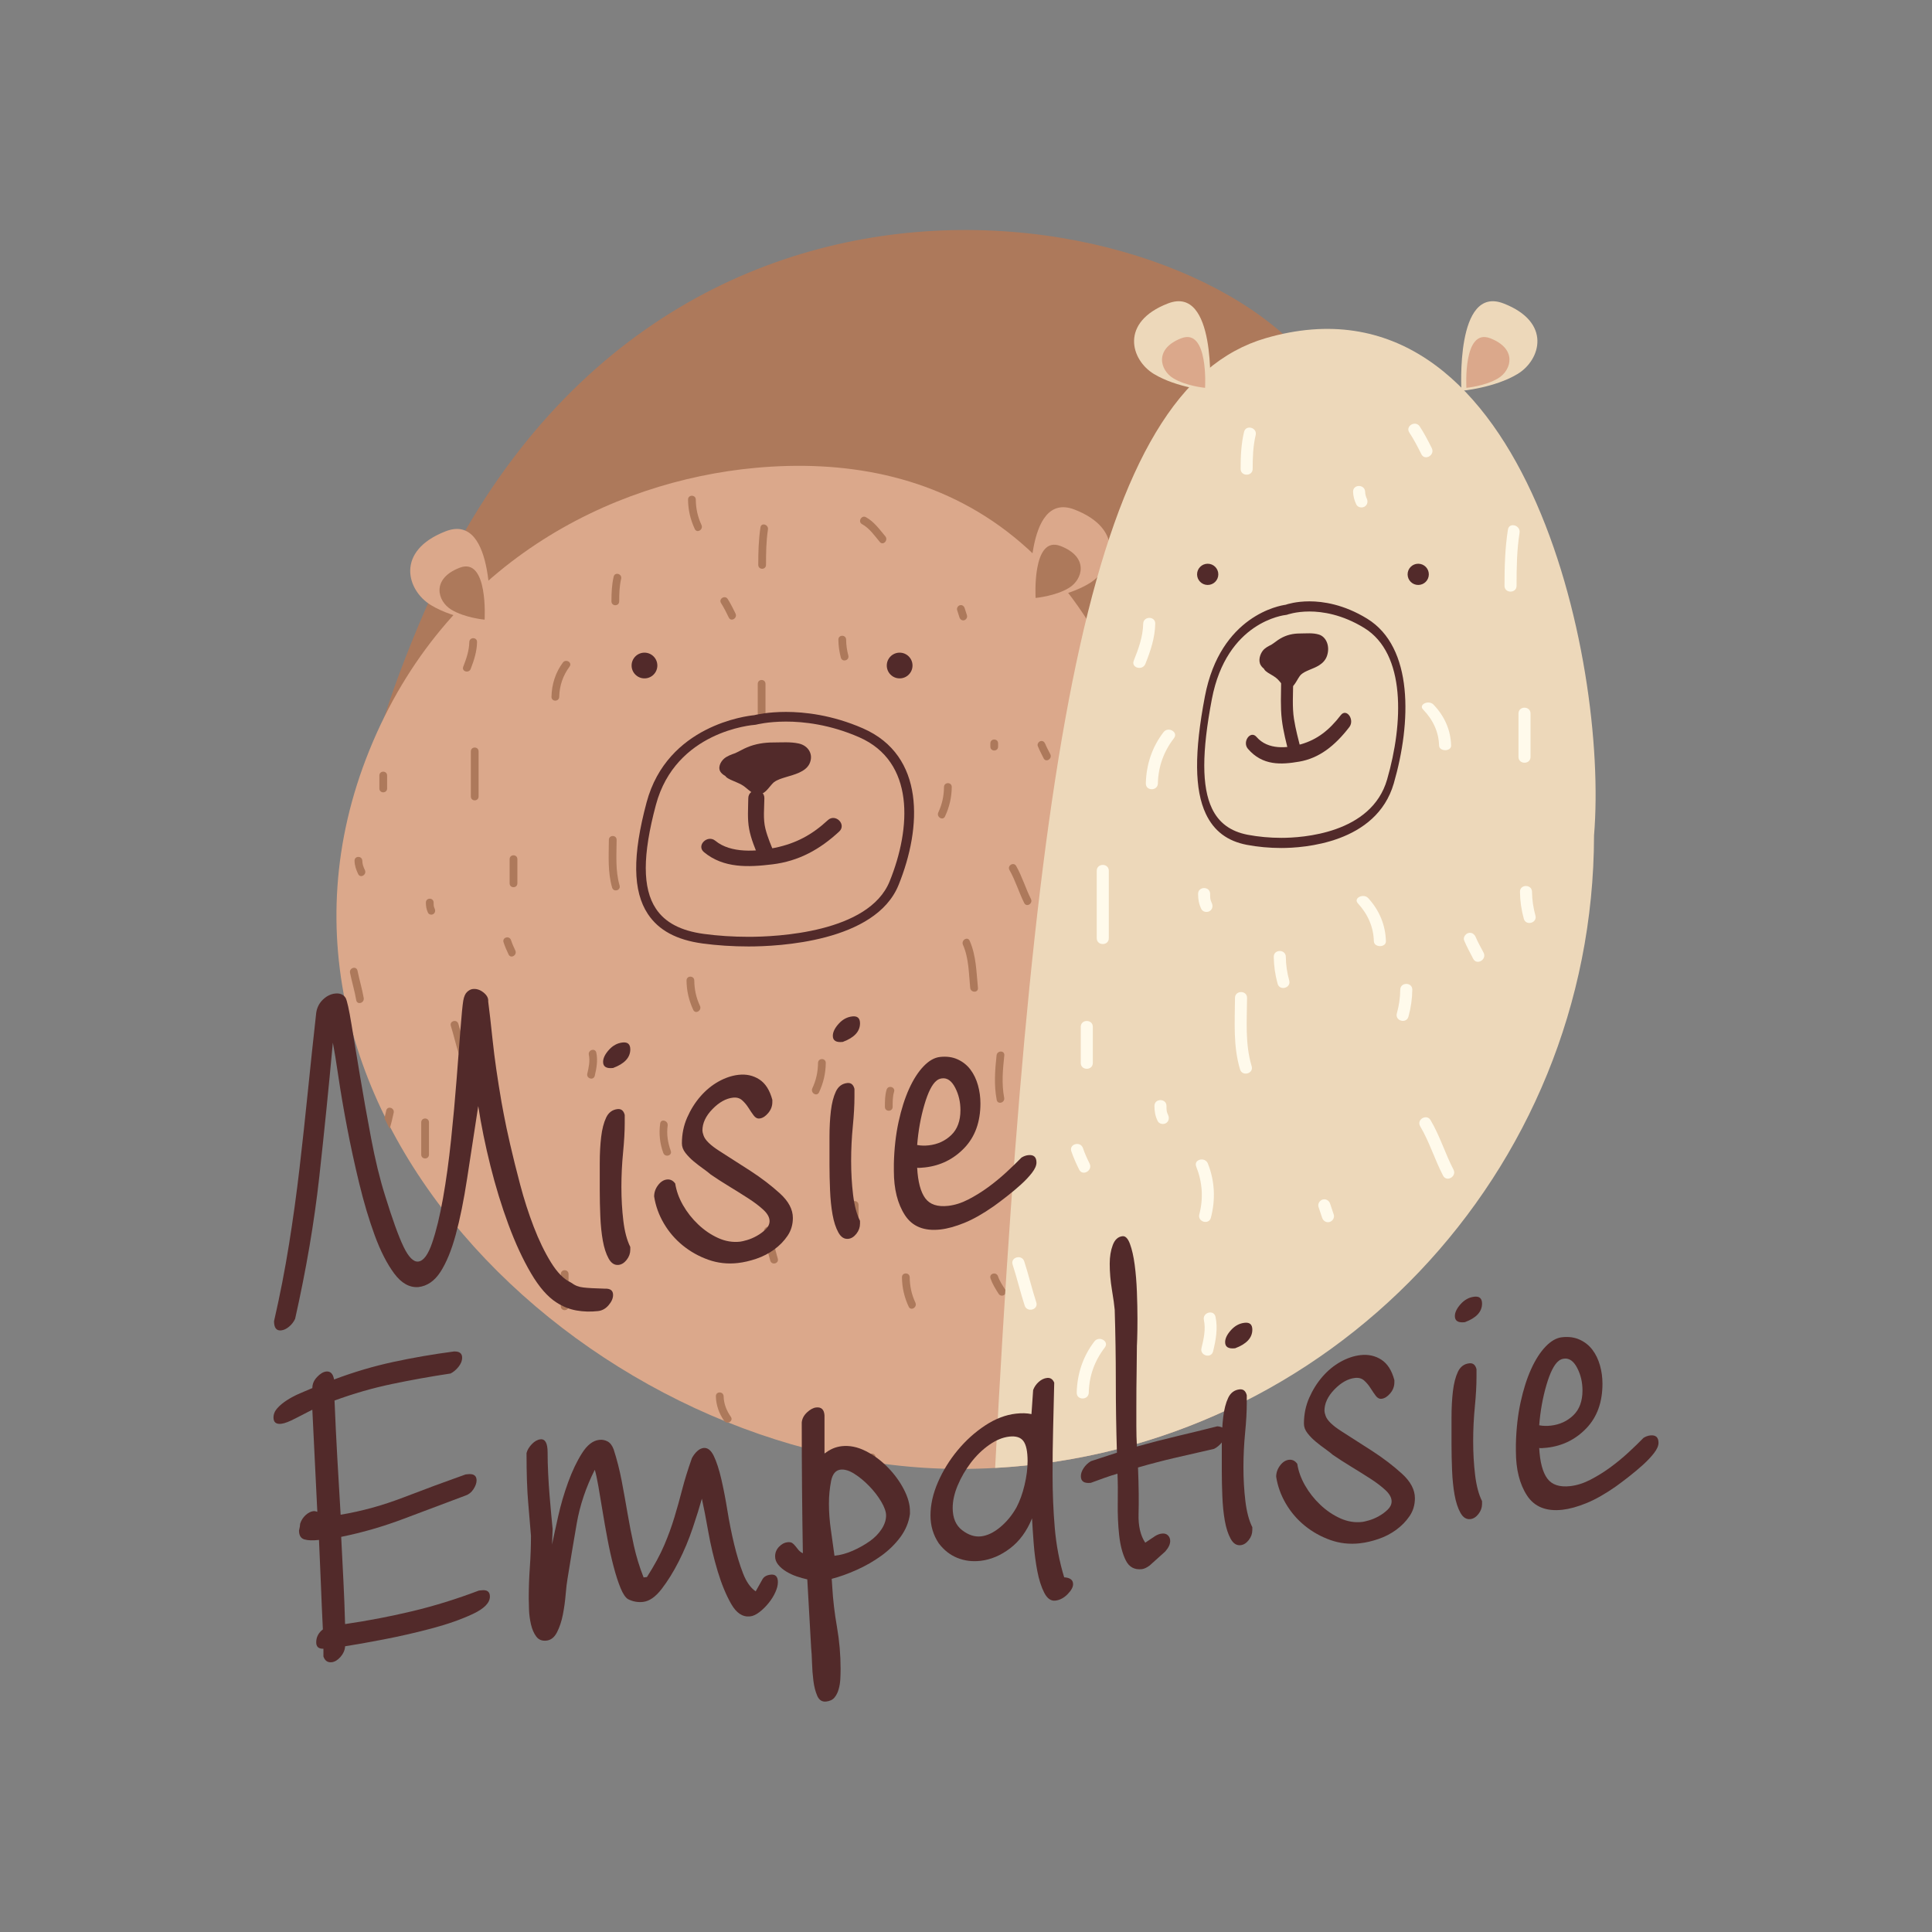 <?xml version="1.0" encoding="UTF-8"?>
<!DOCTYPE svg PUBLIC "-//W3C//DTD SVG 1.1//EN" "http://www.w3.org/Graphics/SVG/1.1/DTD/svg11.dtd">
<!-- Creator: CorelDRAW 2020 (64-Bit) -->
<svg xmlns="http://www.w3.org/2000/svg" xml:space="preserve" width="173.397mm" height="173.397mm" version="1.1" style="shape-rendering:geometricPrecision; text-rendering:geometricPrecision; image-rendering:optimizeQuality; fill-rule:evenodd; clip-rule:evenodd"
viewBox="0 0 17325.47 17325.47"
 xmlns:xlink="http://www.w3.org/1999/xlink"
 xmlns:xodm="http://www.corel.com/coreldraw/odm/2003">
 <rect x="0" y="0" width="17325.47" height="17325.47" fill="#808080" stroke="none"/>
 <defs>
  <style type="text/css">
   <![CDATA[
    .fil0 {fill:none}
    .fil1 {fill:#AD795B}
    .fil6 {fill:#522A2A;fill-rule:nonzero}
    .fil3 {fill:#AD795B;fill-rule:nonzero}
    .fil2 {fill:#DBA88B;fill-rule:nonzero}
    .fil4 {fill:#EDD8BA;fill-rule:nonzero}
    .fil5 {fill:#FFFAEB;fill-rule:nonzero}
   ]]>
  </style>
 </defs>
 <g id="Warstwa_x0020_1">
  <rect class="fil0" x="-0" y="-0" width="17325.48" height="17325.48"/>
  <path class="fil1" d="M11908.92 3498.39c-834.33,-1660.28 -6085.84,-2838.94 -8156.77,2111.8 -1370.63,3276.65 231.46,2952.47 1679.34,5746.82 984.91,1900.85 6890.83,2628.33 8226.38,-1970.14 952.05,-3278.05 -789.68,-3979.59 -1748.95,-5888.49z"/>
  <path class="fil2" d="M3311.32 6730.64c678.75,-1680.13 2165.29,-2415.31 3461.95,-2534.97 1562.84,-144.22 3217.6,519.17 3707.92,3432.33 228.55,1358.02 457.02,3242.42 564.49,4996 -739.59,351.72 -1566.95,548.8 -2440.43,548.8 -3226.03,0 -6618.46,-3163.49 -5293.93,-6442.16z"/>
  <path class="fil3" d="M7405.24 9532.36c-1.04,93.64 -21.05,178.87 -60.39,263.38 -19.48,41.72 -79.44,5.13 -60.01,-36.38 33.94,-73 49.98,-146.16 50.86,-227 0.53,-46.47 70.06,-46.66 69.54,0zm-1235.07 -5051.8c1.03,93.65 21.05,178.88 60.38,263.39 19.49,41.72 79.44,5.13 60.01,-36.39 -33.94,-72.99 -49.97,-146.15 -50.86,-227 -0.52,-46.46 -70.06,-46.65 -69.53,0zm-13.57 4312.56c1.03,93.65 21.04,178.88 60.38,263.39 19.49,41.71 79.44,5.13 60.01,-36.39 -33.94,-72.99 -49.97,-146.16 -50.86,-227 -0.52,-46.46 -70.06,-46.66 -69.53,0zm2378.35 -1735.18c-1.03,93.65 -21.05,178.88 -60.39,263.39 -19.48,41.71 -79.43,5.13 -60,-36.39 33.94,-72.99 49.97,-146.16 50.85,-227 0.53,-46.46 70.07,-46.66 69.54,0zm-4312.58 -319.47c0,134.62 0,269.26 0,403.88 0,46.47 69.53,46.47 69.53,0 0,-134.62 0,-269.26 0,-403.88 0,-46.46 -69.53,-46.46 -69.53,0zm825.26 -796.89c-66.12,89.01 -99.76,194.61 -102.11,306.64 -1,46.48 68.54,46.48 69.52,0 2.12,-100.38 33.69,-190.88 92.59,-270.23 27.37,-36.86 -33.09,-72.68 -60.01,-36.41zm-1228.55 2152.68c0.02,32.74 4.78,60.56 18.66,90.19 8.25,17.76 32.17,22.31 47.55,13 17.29,-10.43 20.74,-31.65 12.48,-49.39 -9.49,-20.31 -9.14,-30.91 -9.15,-53.8 -0.02,-46.64 -69.58,-46.64 -69.54,0zm696.59 355.6c12.38,37.88 28.04,73.91 45.21,109.58 20.05,41.71 80.01,5.13 60.03,-36.41 -14.53,-30.17 -27.74,-60.36 -38.23,-92.36 -14.34,-43.71 -81.49,-24.89 -67.01,19.19zm-1052.28 1509.65c-4.8,23.15 -10.03,46.17 -15.6,69.07 15.3,31.92 30.93,63.73 46.96,95.36 13.16,-48.1 25.56,-96.4 35.69,-145.42 9.38,-45.37 -57.66,-64.57 -67.05,-19.01zm313.99 105.73c0,96.03 0,192.23 0,288.26 0,46.65 69.52,46.65 69.52,0 0,-96.03 0,-192.23 0,-288.26 0,-46.66 -69.52,-46.66 -69.52,0zm3042.13 -5336.09c-16.9,111.86 -19.73,223.46 -19.77,336.48 -0.02,46.48 69.52,46.48 69.54,0 0.03,-106.38 1.37,-212.02 17.29,-317.33 6.89,-45.45 -60.1,-64.98 -67.05,-19.15zm-1316.47 442.28c-16.77,73.14 -19.77,146.21 -19.79,221.1 -0.02,46.5 69.52,46.5 69.53,0 0.04,-68.49 1.98,-135 17.3,-201.96 10.35,-45.17 -56.7,-64.36 -67.03,-19.13zm963.06 236.89c26.26,41.51 48.12,85.46 69.52,129.78 20.05,41.61 80.04,5.07 60.03,-36.39 -21.41,-44.34 -43.26,-88.27 -69.54,-129.78 -24.49,-38.71 -84.72,-2.58 -60.01,36.39zm1264.06 -708.17c67.03,36.76 111.22,102.08 159.84,160.21 29.4,35.22 78.38,-16.02 49.15,-50.98 -52.7,-63.08 -101.15,-131.64 -173.91,-171.48 -39.62,-21.67 -74.74,40.54 -35.08,62.25zm853.19 771.67c6.94,21.63 13.89,43.26 20.84,64.9 5.99,18.61 23.74,30.6 42.76,25.19 17.54,-5.02 30.3,-25.69 24.28,-44.34 -6.95,-21.61 -13.91,-43.27 -20.86,-64.91 -5.98,-18.66 -23.76,-30.57 -42.75,-25.16 -17.54,5.01 -30.28,25.69 -24.27,44.32zm723.13 1218.55c15.04,37.87 34.34,73.19 52.18,109.58 20.29,41.53 80.26,4.93 60.04,-36.39 -15.03,-30.73 -32.49,-60.38 -45.18,-92.21 -7.19,-18.27 -22.77,-30.9 -42.73,-25.24 -16.62,4.76 -31.53,26.16 -24.3,44.26zm-1788.24 -954.13c0.55,54.6 8.12,108.42 22.12,161.01 11.88,44.77 78.96,25.75 67.01,-19.13 -12.4,-46.7 -19.12,-93.42 -19.59,-141.87 -0.47,-46.46 -69.99,-46.54 -69.54,0zm1534.48 2066.11c53.57,93.82 83.67,199.02 132.11,295.59 20.69,41.34 80.68,4.76 60.02,-36.39 -48.43,-96.59 -78.5,-201.58 -132.1,-295.61 -22.79,-40.06 -82.92,-3.67 -60.03,36.41zm495.88 371.13c0,9.7 0,19.21 0,28.9 0,46.47 69.54,46.47 69.54,0 0,-9.68 0,-19.19 0,-28.9 0,-46.47 -69.54,-46.47 -69.54,0zm-611.9 1290.86c-14.28,134.09 -24.11,265.59 1.26,398.94 8.65,45.55 75.67,26.16 67.04,-19.19 -24.08,-126.59 -12.29,-252.79 1.24,-379.75 4.91,-46.27 -64.68,-45.72 -69.54,0zm-986.12 307.68c-15.04,49.76 -15.14,102.07 -15.16,153.65 -0.01,46.64 69.52,46.64 69.54,0 0.02,-45.54 -0.58,-90.73 12.67,-134.64 13.42,-44.43 -53.72,-63.28 -67.05,-19.01zm1778.8 1408.48c3.11,138.29 42.85,268.52 84.69,398.94 9.58,29.81 46.95,35.48 63.54,8.6 14.76,-23.98 18.2,-47.75 18.64,-75.92 0.77,-46.46 -68.74,-46.46 -69.51,0 1.09,13.9 -1.98,27.07 -9.15,39.51 21.16,2.92 42.36,5.68 63.52,8.59 -39.79,-124.02 -79.23,-247.86 -82.2,-379.73 -1.03,-46.46 -70.55,-46.66 -69.52,0zm83.43 -1528.66c1.2,44.08 22.8,80.84 51.91,111.95 31.31,33.29 80.44,-17.76 49.19,-51.04 -15.94,-17.02 -30.9,-36.76 -31.54,-60.91 -1.26,-46.46 -70.79,-46.64 -69.55,0zm-1724.4 1802.68c1.04,93.65 21.05,178.88 60.39,263.39 19.49,41.71 79.44,5.13 60.01,-36.39 -33.94,-72.99 -49.98,-146.16 -50.86,-227 -0.53,-46.46 -70.06,-46.66 -69.54,0zm-1236.44 -408.65c14.12,87.63 29.33,174.7 55.63,259.58 13.64,44.08 80.81,25.24 67.03,-19.22 -26.31,-84.86 -41.5,-171.94 -55.62,-259.55 -7.37,-45.73 -74.37,-26.36 -67.04,19.19zm2845.9 1660c4.93,5.11 9.81,10.23 14.47,15.73 1.79,2.01 3.58,7.13 3.14,2.01 1.66,19.57 14.57,36.02 34.77,36.02 17.69,0 36.42,-16.45 34.77,-36.02 -2.46,-29.27 -18.75,-48.84 -38.02,-68.77 -31.67,-32.92 -80.83,17.93 -49.13,51.04zm-1915.4 363.81c-0.13,20.25 -0.5,40.48 -0.86,60.67 23.1,3.06 46.17,6.1 69.27,8.83 0.47,-23.12 0.98,-46.29 1.13,-69.5 0.28,-46.45 -69.25,-46.45 -69.54,0zm-152.96 -2264.17c0,62.56 0,124.93 0,187.5 0,46.46 69.52,46.46 69.52,0 0,-62.57 0,-124.94 0,-187.5 0,-46.47 -69.52,-46.47 -69.52,0zm-1709.26 -730.77c-12.54,90.75 -3.65,178.53 27.82,264.32 15.75,43.17 83.01,24.52 67.01,-19.02 -26.63,-72.79 -38.49,-148.53 -27.8,-226.08 6.28,-45.37 -60.7,-64.94 -67.03,-19.21zm-639.69 -615.33c11.56,55.98 -1,113.77 -13.91,168.28 -10.69,45.18 56.34,64.4 67.03,19.21 16.08,-67.86 28.22,-137.19 13.89,-206.71 -9.35,-45.35 -76.38,-26.16 -67.01,19.21zm-1878.64 -2504.54c0,38.42 0,77.01 0,115.43 0,46.46 69.51,46.46 69.51,0 0,-38.42 0,-77.01 0,-115.43 0,-46.44 -69.51,-46.44 -69.51,0zm-262.99 1769.02c16.7,82.33 41.41,162.44 55.63,245.12 7.85,45.72 74.84,26.35 67.03,-19.02 -14.21,-82.85 -38.92,-162.98 -55.62,-245.29 -9.23,-45.37 -76.25,-26.16 -67.04,19.19zm1890.05 2701.73c0,96.2 0,192.25 0,288.45 0,46.47 69.54,46.47 69.54,0 0,-96.2 0,-192.25 0,-288.45 0,-46.46 -69.54,-46.46 -69.54,0zm1390.66 1096.06c1.92,80.47 29.02,155.1 74.29,220.05 26,37.32 86.36,1.46 60.03,-36.41 -38.19,-54.7 -63.15,-115.43 -64.77,-183.64 -1.13,-46.46 -70.66,-46.46 -69.55,0zm2462.72 -1057.64c17.14,50.3 44.72,94.37 73.03,138.46 24.72,38.42 84.99,2.38 60.03,-36.39 -24.7,-38.41 -51.07,-77.38 -66.03,-121.29 -14.85,-43.53 -82.03,-24.69 -67.03,19.22zm-246.81 -2991.1c53.19,120.18 51.87,256.45 64.77,385.59 4.57,45.73 74.16,46.27 69.53,0 -14.28,-143.05 -15.41,-289.02 -74.27,-422 -18.7,-42.26 -78.62,-5.48 -60.03,36.41zm1608.4 674.06c0.02,45.72 0.19,91.27 18.64,133.53 7.82,17.93 32.51,22.13 47.57,13 17.61,-10.62 20.29,-31.48 12.48,-49.39 -12.63,-28.91 -9.13,-66.24 -9.15,-97.14 -0.04,-46.47 -69.58,-46.47 -69.54,0zm-229.45 -1723.47c44.84,0 44.84,-72.07 0,-72.07 -44.86,0 -44.86,72.07 0,72.07zm-1133.38 -757.1c0,9.68 0,19.19 0,28.91 0,46.46 69.53,46.46 69.53,0 0,-9.71 0,-19.22 0,-28.91 0,-46.46 -69.53,-46.46 -69.53,0zm-2085.99 -533.57c0,86.54 0,173.04 0,259.56 0,46.46 69.53,46.46 69.53,0 0,-86.52 0,-173.02 0,-259.56 0,-46.5 -69.53,-46.5 -69.53,0zm-1335.02 1398.96c-0.89,143.78 -11.37,288.1 29.06,427.68 12.83,44.43 79.96,25.61 67.03,-19.02 -38.59,-133.35 -27.42,-271.47 -26.58,-408.65 0.3,-46.64 -69.25,-46.46 -69.51,0zm-890.04 173.04c0,72.07 0,144.14 0,216.22 0,46.64 69.54,46.64 69.54,0 0,-72.08 0,-144.15 0,-216.22 0,-46.47 -69.54,-46.47 -69.54,0zm-361.57 -1946.95c-1.64,78.32 -26.67,149.2 -54.38,221.14 -16.66,43.22 50.63,61.84 67.03,19.19 30.14,-78.22 55.08,-155.35 56.87,-240.33 1,-46.54 -68.54,-46.44 -69.53,0zm-1029.07 1961.41c0.81,43.34 14.08,80.67 32.57,119.08 20.01,41.52 79.96,5.11 60,-36.4 -12.85,-26.71 -22.47,-52.51 -23.04,-82.68 -0.88,-46.46 -70.42,-46.64 -69.53,0zm863.46 1480.54c25.44,81.04 44.06,164.09 69.53,245.13 13.82,44.06 80.94,25.24 67.02,-19.21 -25.45,-81.04 -44.05,-164.1 -69.54,-245.12 -13.8,-44.08 -80.94,-25.06 -67.01,19.2z"/>
  <path class="fil2" d="M4392.34 5585.28c0,0 60.14,-997.11 -395.23,-821.12 -455.39,176.09 -349.06,530.79 -133.02,662.07 215.99,131.28 528.26,159.06 528.26,159.06z"/>
  <path class="fil3" d="M4345.86 5556.91c0,0 34.09,-565.32 -224.03,-465.53 -258.15,99.78 -197.9,300.93 -75.43,375.31 122.46,74.39 299.45,90.22 299.45,90.22z"/>
  <path class="fil2" d="M9240.47 5390.51c0,0 -60.15,-997.13 395.22,-821.1 455.39,176.06 349.07,530.77 133.02,662.01 -216,131.31 -528.25,159.1 -528.25,159.1z"/>
  <path class="fil3" d="M9286.95 5362.1c0,0 -34.1,-565.26 224.02,-465.48 258.16,99.75 197.9,300.9 75.44,375.3 -122.47,74.43 -299.45,90.18 -299.45,90.18z"/>
  <path class="fil4" d="M8923.94 13163.76c346.01,-6608.43 876.03,-9680.09 2426.49,-10131.16 2303.41,-670.12 3076.11,2881.74 2944.27,4459.57 -4.69,3031.22 -2379.73,5506.4 -5370.76,5671.59z"/>
  <path class="fil4" d="M13105.84 3504.98c0,0 -57.45,-951.81 377.29,-783.76 434.64,168.02 333.17,506.63 126.94,631.9 -206.16,125.32 -504.23,151.86 -504.23,151.86z"/>
  <path class="fil2" d="M13150.17 3477.87c0,0 -32.5,-539.58 213.86,-444.3 246.42,95.23 188.91,287.21 72.03,358.21 -116.9,71.05 -285.89,86.1 -285.89,86.1z"/>
  <path class="fil4" d="M10851.05 3504.98c0,0 57.46,-951.81 -377.25,-783.76 -434.68,168.02 -333.21,506.63 -127,631.9 206.18,125.32 504.25,151.86 504.25,151.86z"/>
  <path class="fil2" d="M10806.69 3477.87c0,0 32.56,-539.58 -213.82,-444.3 -246.45,95.23 -188.91,287.21 -72.06,358.21 116.96,71.05 285.88,86.1 285.88,86.1z"/>
  <path class="fil5" d="M9814.25 12029.36c-102.7,133.39 -154.99,291.59 -158.62,459.44 -1.52,69.72 106.51,69.56 108.04,0 3.29,-150.33 52.33,-286.01 143.89,-404.93 42.53,-55.23 -51.44,-108.95 -93.31,-54.52zm1017.62 -1594.89c62.33,156.37 69.38,322.85 26.98,485.28 -17.59,67.47 -121.47,37.82 -103.92,-29.53 37.93,-145.49 27.85,-289.43 -27.72,-428.85 -25.81,-64.75 79.26,-90.73 104.66,-26.91zm-87.88 -2418.3c0.01,49.14 7.38,90.83 28.96,135.3 12.83,26.53 50.03,33.43 73.93,19.41 26.84,-15.73 32.23,-47.42 19.37,-73.93 -14.74,-30.45 -14.23,-46.5 -14.23,-80.78 -0.06,-69.67 -108.09,-69.67 -108.03,0zm-908.76 -207.75c0,201.64 0,403.41 0,605.12 0,69.65 108.1,69.65 108.1,0 0,-201.71 0,-403.48 0,-605.12 0,-69.67 -108.1,-69.67 -108.1,0zm598.77 -1242.58c-102.7,133.39 -154.99,291.59 -158.62,459.44 -1.52,69.71 106.52,69.56 108.04,0 3.29,-150.33 52.33,-286.02 143.89,-404.93 42.54,-55.24 -51.43,-108.96 -93.31,-54.52zm-81.45 3351.78c0.02,49.13 7.38,90.83 28.97,135.3 12.82,26.53 50.03,33.42 73.92,19.41 26.84,-15.73 32.24,-47.42 19.37,-73.93 -14.73,-30.46 -14.23,-46.5 -14.23,-80.78 -0.05,-69.68 -108.09,-69.68 -108.03,0zm-745.19 406.98c19.23,56.46 43.59,110.72 70.28,164.18 31.16,62.21 124.35,7.66 93.29,-54.56 -22.61,-45.21 -43.11,-90.46 -59.38,-138.42 -22.3,-65.51 -126.71,-37.56 -104.19,28.79zm3915.17 -5575.64c-26.28,167.63 -30.66,334.85 -30.73,504.22 0,69.69 108.09,69.69 108.09,0 0.04,-159.38 2.14,-317.66 26.9,-475.49 10.66,-68.12 -93.44,-97.37 -104.25,-28.73zm-2366.37 -875.82c-26.03,109.63 -30.66,219.07 -30.77,331.34 0,69.69 108.07,69.69 108.07,0 0.1,-102.62 3.08,-202.29 26.88,-302.59 16.08,-67.78 -88.12,-96.49 -104.17,-28.75zm977.79 537.25c1.09,40.35 11.6,77.48 28.97,113.67 12.74,26.55 50.09,33.35 73.94,19.37 26.92,-15.77 32.08,-47.34 19.33,-73.87 -8.2,-17.15 -13.68,-38.67 -14.21,-59.17 -1.89,-69.54 -109.92,-69.75 -108.03,0zm504.41 -531.63c40.86,62.19 74.79,128.04 108.08,194.51 31.18,62.29 124.35,7.58 93.23,-54.54 -33.22,-66.46 -67.17,-132.3 -108.03,-194.49 -38.03,-57.96 -131.62,-3.9 -93.28,54.52zm-814.34 6944.45c10.78,32.6 21.61,64.96 32.41,97.3 9.25,27.97 36.95,46.05 66.45,37.83 27.25,-7.41 47.02,-38.38 37.71,-66.33 -10.8,-32.63 -21.59,-64.99 -32.43,-97.32 -9.25,-27.97 -36.91,-46.05 -66.45,-37.83 -27.26,7.68 -46.99,38.65 -37.69,66.35zm1305.97 -2389.64c23.35,56.75 53.37,109.53 81.06,164.22 31.51,62.11 124.76,7.38 93.25,-54.58 -23.27,-46.01 -50.46,-90.58 -70.1,-138.35 -11.24,-27.25 -35.47,-46.24 -66.45,-37.73 -25.86,7.07 -49.03,39.2 -37.77,66.43zm500.51 -436.02c0.86,81.74 12.61,162.42 34.4,241.31 18.43,67.06 122.67,38.51 104.13,-28.79 -19.29,-69.99 -29.76,-139.92 -30.47,-212.53 -0.75,-69.61 -108.78,-69.73 -108.06,0zm-894.89 2102.19c83.24,140.71 130.09,298.33 205.31,443.05 32.14,61.69 125.4,7.15 93.28,-54.54 -75.22,-144.73 -121.95,-302.35 -205.27,-443.07 -35.4,-59.88 -128.87,-5.54 -93.32,54.56zm-1939.55 1737.65c17.91,83.89 -1.62,170.23 -21.65,252.18 -16.63,67.71 87.55,96.5 104.17,28.79 24.93,-101.7 43.83,-205.85 21.59,-309.74 -14.58,-68.25 -118.75,-39.22 -104.11,28.77zm2821.14 -5438.83c0,129.71 0,259.38 0,389.01 0,69.68 108.05,69.68 108.05,0 0,-129.63 0,-259.3 0,-389.01 0,-69.67 -108.05,-69.67 -108.05,0zm-2542.2 2550.13c-1.34,215.58 -17.66,431.8 45.2,641.09 19.89,66.53 124.25,38.18 104.15,-28.73 -59.95,-199.74 -42.56,-406.71 -41.29,-612.37 0.41,-69.73 -107.6,-69.66 -108.07,0zm-1383.11 259.34c0,108.05 0,216.11 0,324.12 0,69.7 108.08,69.7 108.08,0 0,-108.01 0,-216.07 0,-324.12 0,-69.67 -108.08,-69.67 -108.08,0zm559.83 -3614.89c-2.6,117.37 -41.48,223.6 -84.49,331.4 -25.89,64.77 78.66,92.65 104.13,28.75 46.83,-117.15 85.62,-232.75 88.41,-360.14 1.54,-69.71 -106.51,-69.59 -108.05,0zm-1170.87 5747.01c39.53,121.44 68.47,246.16 108.06,367.6 21.43,65.79 125.81,37.54 104.13,-28.79 -39.53,-121.44 -68.47,-245.87 -108.04,-367.31 -21.45,-66.06 -125.83,-37.81 -104.15,28.5zm2341.85 -2759.75c0.86,81.74 12.62,162.41 34.4,241.31 18.44,67.06 122.68,38.51 104.14,-28.79 -19.3,-69.99 -29.77,-139.92 -30.48,-212.53 -0.74,-69.62 -108.78,-69.73 -108.06,0zm1242.24 295.03c-0.86,81.74 -12.61,162.41 -34.4,241.3 -18.43,67.06 -122.67,38.52 -104.13,-28.79 19.29,-69.98 29.77,-139.91 30.48,-212.52 0.74,-69.62 108.77,-69.74 108.05,0zm189.56 -2557.37c102.7,106.69 154.98,233.22 158.61,367.47 1.52,55.74 -106.51,55.63 -108.03,0 -3.3,-120.23 -52.34,-228.75 -143.9,-323.86 -42.53,-44.18 51.44,-87.14 93.32,-43.6zm-584.79 1735.92c102.7,112.23 154.98,245.33 158.61,386.53 1.52,58.67 -106.51,58.53 -108.03,0 -3.3,-126.47 -52.34,-240.62 -143.9,-340.67 -42.53,-46.46 51.44,-91.64 93.32,-45.86z"/>
  <g id="_2707538411344">
   <g>
    <path class="fil6" d="M5894.78 5968.17c0,63.73 -51.66,115.39 -115.37,115.39 -63.72,0 -115.4,-51.66 -115.4,-115.39 0,-63.72 51.68,-115.39 115.4,-115.39 63.71,0 115.37,51.67 115.37,115.39z"/>
    <path class="fil6" d="M8183.05 5968.17c0,63.73 -51.68,115.39 -115.39,115.39 -63.72,0 -115.37,-51.66 -115.37,-115.39 0,-63.72 51.65,-115.39 115.37,-115.39 63.71,0 115.39,51.67 115.39,115.39z"/>
    <path class="fil6" d="M7048.96 6470.87c-163.41,0 -266.25,27.07 -267.26,27.26l-8.28 1.46c-29.09,2.01 -714.36,57.43 -891.39,717.96 -121.37,452.73 -121.28,748.86 0.26,931.6 82.14,123.66 222.45,197.56 428.91,225.72 125.38,17.2 264.39,26.16 402.06,26.16 249.31,0 1077.37,-35.85 1264.57,-497.17 195.34,-481.26 226.22,-1073.56 -272.94,-1292.52 -265.05,-116.14 -503.01,-140.47 -655.93,-140.47zm-335.67 2016.68l-0.03 0c-141.53,0 -284.61,-9.32 -413.79,-26.89 -232.51,-31.82 -392.54,-117.98 -489.24,-263.58 -136.31,-205.05 -140.05,-523.52 -11.78,-1001.86 185.61,-692.53 901.45,-775.57 964.65,-781.61 21.56,-5.49 126.37,-29.46 285.86,-29.46 161.21,0 411.88,25.8 690.68,147.99 556.01,243.64 529.02,885.33 318.36,1404.27 -207.52,511.44 -1081.65,551.14 -1344.71,551.14z"/>
    <path class="fil6" d="M6710.34 7158.27c-0.93,91.64 -9.28,186.22 7.87,276.76 17.38,91.82 54.05,175.24 88.44,261.57 33.98,85.24 173.54,48.11 139.08,-38.42 -29.77,-74.63 -61.94,-147.61 -81.71,-225.9 -22.18,-87.62 -10.37,-184.56 -9.45,-274.01 0.95,-93.1 -143.27,-92.92 -144.22,0z"/>
    <path class="fil6" d="M6313.25 7641.92c175.46,145.24 397.33,135.54 612.33,109.39 238.34,-28.91 427.11,-134.27 600.12,-294.51 68.39,-63.29 -33.86,-164.98 -101.96,-101.88 -140.7,130.23 -282.94,207.61 -471.86,247.3 -166.14,34.76 -398.55,51.96 -536.67,-62.37 -71.04,-58.72 -173.68,42.61 -101.96,102.07z"/>
    <path class="fil6" d="M6482.01 6927.43c24.03,36.22 28.85,45.73 69.69,64.94 31.24,14.45 64.9,26.52 96.16,43.35 60.09,31.27 103.35,110.48 185.06,81.76 43.27,-17.02 72.13,-72.26 108.18,-103.53 33.65,-23.96 69.7,-33.47 108.16,-45.54 72.1,-21.77 173.06,-45.73 209.11,-117.8 40.87,-84.14 -9.6,-163.54 -93.74,-182.74 -74.5,-16.83 -156.23,-9.69 -230.76,-9.69 -79.3,0 -158.63,12.07 -233.15,43.35 -36.03,14.45 -69.69,36.03 -108.14,52.87 -33.67,12.07 -69.7,24.14 -98.56,48.1 -33.65,28.91 -62.5,86.52 -26.45,127.5 26.45,31.1 72.13,43.17 108.16,60l-93.72 -62.56z"/>
   </g>
   <g>
    <path class="fil6" d="M10925.36 5150.51c0,52.55 -42.59,95.17 -95.16,95.17 -52.61,0 -95.23,-42.62 -95.23,-95.17 0,-52.57 42.62,-95.19 95.23,-95.19 52.57,0 95.16,42.62 95.16,95.19z"/>
    <path class="fil6" d="M12813.23 5150.51c0,52.55 -42.61,95.17 -95.16,95.17 -52.55,0 -95.17,-42.62 -95.17,-95.17 0,-52.57 42.62,-95.19 95.17,-95.19 52.55,0 95.16,42.62 95.16,95.19z"/>
    <path class="fil6" d="M11742.57 5483.64c-122.49,0 -199.6,28.53 -200.37,28.81l-6.19 1.46c-21.85,2.1 -535.61,60.46 -668.35,755.02 -90.98,476.13 -90.93,787.45 0.21,979.79 61.57,130.11 166.77,207.64 321.59,237.29 93.97,17.95 198.21,27.55 301.41,27.55 186.94,0 807.77,-37.67 948.05,-522.84 146.51,-506.18 169.64,-1129.09 -204.62,-1359.17 -198.73,-122.23 -377.08,-147.91 -491.73,-147.91zm-251.65 2120.92l-0.05 0c-106.1,0 -213.36,-9.86 -310.18,-28.42 -174.33,-33.41 -294.36,-124.07 -366.84,-276.98 -102.21,-215.78 -104.97,-550.52 -8.82,-1053.81 139.17,-728.15 675.86,-815.57 723.21,-821.81 16.23,-5.68 94.76,-30.87 214.34,-30.87 120.89,0 308.79,26.98 517.79,155.53 416.87,256.26 396.63,930.91 238.66,1476.81 -155.53,537.74 -810.94,579.56 -1008.11,579.56z"/>
    <path class="fil6" d="M11488.68 6116.47c-0.66,110.38 -6.97,224.41 5.92,333.67 13.02,110.63 40.49,211.12 66.31,315.19 25.49,102.79 130.09,57.95 104.27,-46.29 -22.32,-90.02 -46.44,-177.97 -61.29,-272.28 -16.65,-105.63 -7.79,-222.52 -7.07,-330.29 0.74,-112.17 -107.43,-112.06 -108.13,0z"/>
    <path class="fil6" d="M11190.97 6715.17c131.54,152.7 297.92,142.59 459.1,115.11 178.69,-30.38 320.16,-141.25 449.95,-309.73 51.23,-66.55 -25.44,-173.53 -76.48,-107.2 -105.45,136.97 -212.14,218.35 -353.79,260.08 -124.56,36.65 -298.8,54.74 -402.31,-65.46 -53.32,-61.87 -130.23,44.76 -76.48,107.2z"/>
    <path class="fil6" d="M11317.55 5963.93c17.95,37.88 21.6,48.05 52.22,68.25 23.41,15.19 48.65,27.83 72.12,45.52 45,32.84 77.44,116.2 138.69,85.91 32.43,-17.74 54.12,-75.85 81.11,-108.68 25.22,-25.3 52.27,-35.38 81.11,-48.03 54.05,-22.74 129.73,-48.01 156.78,-123.87 30.62,-88.48 -7.2,-171.92 -70.3,-192.06 -55.83,-17.73 -117.12,-10.14 -172.99,-10.14 -59.48,0 -118.97,12.61 -174.86,45.52 -26.97,15.11 -52.25,37.86 -81.02,55.59 -25.25,12.61 -52.31,25.27 -73.9,50.55 -25.25,30.29 -46.85,91.01 -19.79,133.95 19.79,32.9 54.03,45.53 81.02,63.19l-70.19 -65.71z"/>
   </g>
   <path class="fil6" d="M2646.6 11826.64c-13.27,28.05 -31.51,51.68 -54.73,70.91 -23.23,19.22 -46.45,30.16 -69.67,32.78 -43.12,4.9 -64.69,-22.52 -64.69,-82.23 53.08,-231.61 97.86,-461.43 134.36,-689.5 36.49,-228.07 68,-456.4 94.54,-685 26.54,-228.59 51.42,-457.83 74.64,-687.7 23.22,-229.88 48.1,-464.09 74.64,-702.64 6.64,-47.19 26.55,-86.77 59.72,-118.74 33.17,-31.96 69.66,-50.2 109.47,-54.72 43.12,-4.89 74.64,8.12 94.55,39.03 13.27,25.05 30.68,103.51 52.25,235.42 21.56,131.91 47.27,287.4 77.13,466.47 29.86,179.07 63.03,365.23 99.52,558.46 36.5,193.25 77.97,363.54 124.41,510.86 66.35,214.73 121.91,368.5 166.69,461.28 44.79,92.78 88.75,136.72 131.87,131.83 46.44,-5.28 87.91,-61.4 124.4,-168.39 36.5,-106.97 68.84,-240.03 97.04,-399.14 28.2,-159.12 52.25,-333.53 72.15,-523.21 19.9,-189.7 36.49,-370.73 49.76,-543.07 13.27,-172.35 24.88,-322.95 34.83,-451.8 9.95,-128.84 18.24,-213.56 24.89,-254.12 6.63,-37.24 18.24,-63.44 34.83,-78.6 16.59,-15.15 33.17,-23.67 49.76,-25.55 33.17,-3.77 64.69,5.93 94.54,29.08 29.86,23.15 44.78,47.99 44.78,74.53l0 9.95c9.95,75.17 23.22,191.44 39.82,348.79 16.59,157.35 43.12,341.77 79.61,553.27 0,0 6.63,35.73 19.9,107.21 13.27,71.47 32.34,161.37 57.22,269.68 24.88,108.31 54.73,228.49 89.57,360.55 34.84,132.05 75.48,258.49 121.92,379.27 46.44,120.8 97.86,226.92 154.26,318.38 56.39,91.46 116.1,151.87 179.13,181.2 19.9,14.33 38.15,24.7 54.73,31.1 16.59,6.41 35.67,10.88 57.23,13.41 21.56,2.53 47.27,4.59 77.13,6.17 29.86,1.59 68,3.06 114.45,4.43 49.77,-2.33 74.65,16.42 74.65,56.22 0,29.86 -13.27,60.39 -39.82,91.59 -26.54,31.21 -58.05,48.89 -94.54,53.03 -66.35,7.53 -131.03,5.76 -194.07,-5.34 -63.03,-11.09 -122.74,-35 -179.13,-71.72 -79.62,-50.69 -155.92,-138.23 -228.9,-262.63 -72.98,-124.42 -140.16,-269.39 -201.53,-434.93 -61.37,-165.54 -115.28,-341.04 -161.73,-526.53 -46.44,-185.48 -82.93,-364.63 -109.47,-537.43 -36.49,236.36 -69.66,452.43 -99.52,648.23 -29.86,195.8 -63.87,363.87 -102.02,504.22 -38.15,140.34 -83.76,251.68 -136.84,334 -53.08,82.33 -119.43,128.01 -199.05,137.06 -79.61,5.72 -151.78,-35.03 -216.46,-122.24 -64.69,-87.2 -122.74,-200.86 -174.17,-340.99 -51.42,-140.13 -97.86,-295.76 -139.33,-466.87 -41.47,-171.12 -77.96,-339.48 -109.47,-505.09 -31.52,-165.61 -57.23,-316.12 -77.14,-451.54 -19.9,-135.41 -36.49,-237.19 -49.76,-305.36 -36.49,398.91 -77.13,800.79 -121.91,1205.62 -44.79,404.83 -116.94,828.53 -216.46,1271.07z"/>
   <path id="1" class="fil6" d="M5602.41 10068c0,76.3 -4.98,165.59 -14.93,267.91 -9.95,102.31 -14.93,204.89 -14.93,307.73 0,106.15 5.81,207.51 17.42,304.05 11.61,96.55 32.34,174.65 62.2,234.29l0 24.88c0,33.17 -10.78,63.42 -32.34,90.76 -21.56,27.33 -45.61,42.5 -72.16,45.51 -36.49,4.14 -66.35,-14.87 -89.57,-57.02 -23.22,-42.15 -40.64,-95.73 -52.25,-160.76 -11.61,-65.03 -19.07,-138.01 -22.39,-218.9 -3.32,-80.89 -4.98,-156.18 -4.98,-225.84 0,-82.93 0,-166.7 0,-251.29 0,-84.59 4.15,-162.2 12.44,-232.81 8.29,-70.6 23.22,-128.69 44.78,-174.27 21.56,-45.57 55.56,-71 102.01,-76.27 33.18,-3.77 54.74,13.69 64.7,52.38l0 69.66zm-104.5 -490.73c-59.71,6.77 -89.57,-11.4 -89.57,-54.53 0,-33.17 17.42,-69.15 52.25,-107.94 34.83,-38.79 75.47,-60.81 121.92,-66.09 46.44,-5.28 69.66,15.32 69.66,61.76 0,72.99 -51.42,128.58 -154.26,166.79z"/>
   <path id="2" class="fil6" d="M6926.05 9863.03l0 19.9c0,36.49 -12.44,69.41 -37.32,98.78 -24.88,29.37 -50.59,45.55 -77.13,48.56 -19.9,2.26 -37.32,-6.54 -52.26,-26.41 -14.93,-19.87 -30.68,-42.96 -47.27,-69.27 -16.59,-26.32 -35.66,-49.03 -57.22,-68.14 -21.56,-19.12 -48.93,-26.81 -82.1,-23.04 -63.03,7.15 -124.41,41.5 -184.12,103.02 -59.71,61.51 -89.57,125.44 -89.57,191.78 0,9.95 3.32,24.52 9.95,43.66 13.27,41.62 62.2,89.15 146.79,142.57 84.6,53.43 175.83,111.91 273.68,175.45 97.87,63.53 185.78,130.68 263.73,201.45 77.97,70.76 116.94,144.3 116.94,220.61 0,59.71 -15.76,112.92 -47.27,159.61 -31.52,46.72 -71.33,87.73 -119.43,123.04 -48.1,35.32 -101.18,62.9 -159.23,82.76 -58.06,19.85 -113.63,32.8 -166.7,38.83 -92.88,10.54 -181.63,0.71 -266.22,-29.5 -84.59,-30.21 -160.9,-72.97 -228.9,-128.28 -68,-55.31 -124.4,-121.06 -169.19,-197.26 -44.78,-76.19 -73.81,-156.66 -87.08,-241.41 0,-36.49 11.61,-70.15 34.83,-100.99 23.22,-30.82 49.76,-47.94 79.61,-51.33 29.87,-3.39 54.74,8.71 74.65,36.31 9.95,65.22 33.17,129.76 69.66,193.63 36.49,63.86 82.1,121.71 136.85,173.56 54.73,51.84 114.45,92.33 179.13,121.48 64.69,29.15 130.21,39.96 196.56,32.42 13.27,-1.5 34,-6.34 62.2,-14.52 28.2,-8.17 57.22,-20.59 87.09,-37.25 29.86,-16.66 56.39,-36.26 79.61,-58.8 23.22,-22.53 34.83,-47.07 34.83,-73.61 0,-33.17 -18.24,-66.77 -54.73,-100.79 -36.49,-34 -82.11,-68.63 -136.85,-103.88 -54.73,-35.25 -111.96,-71.05 -171.67,-107.41 -59.72,-36.35 -114.46,-71.6 -164.21,-105.76 -16.59,-14.7 -38.98,-32.06 -67.17,-52.09 -28.2,-20.01 -56.39,-41.7 -84.6,-65.05 -28.2,-23.33 -53.08,-48.71 -74.64,-76.12 -21.56,-27.41 -32.34,-56.03 -32.34,-85.89 0,-82.94 15.76,-160.2 47.27,-231.78 31.51,-71.58 71.32,-134.99 119.43,-190.21 48.1,-55.21 102.01,-99.49 161.72,-132.8 59.71,-33.31 119.43,-53.37 179.14,-60.14 69.66,-7.9 131.86,5.77 186.61,41.02 54.73,35.26 93.71,96.35 116.93,183.29z"/>
   <path id="3" class="fil6" d="M7662.53 9834.17c0,76.3 -4.98,165.6 -14.93,267.92 -9.95,102.31 -14.93,204.88 -14.93,307.72 0,106.15 5.81,207.51 17.42,304.05 11.61,96.55 32.34,174.65 62.2,234.29l0 24.88c0,33.17 -10.78,63.42 -32.34,90.76 -21.56,27.33 -45.61,42.5 -72.16,45.51 -36.49,4.14 -66.35,-14.86 -89.57,-57.02 -23.22,-42.15 -40.64,-95.73 -52.25,-160.76 -11.61,-65.03 -19.07,-138 -22.39,-218.9 -3.32,-80.89 -4.98,-156.18 -4.98,-225.84 0,-82.93 0,-166.7 0,-251.29 0,-84.59 4.15,-162.19 12.44,-232.81 8.29,-70.6 23.22,-128.68 44.78,-174.26 21.56,-45.58 55.56,-71 102.01,-76.28 33.18,-3.77 54.74,13.69 64.7,52.38l0 69.66zm-104.5 -490.73c-59.71,6.77 -89.57,-11.39 -89.57,-54.52 0,-33.17 17.42,-69.16 52.25,-107.95 34.83,-38.79 75.47,-60.81 121.92,-66.09 46.44,-5.27 69.66,15.32 69.66,61.76 0,72.99 -51.42,128.58 -154.26,166.79z"/>
   <path id="4" class="fil6" d="M8015.83 10435.99c3.32,-136.39 17.42,-261.56 42.3,-375.52 24.88,-113.96 56.4,-212.9 94.55,-296.86 38.15,-83.95 81.27,-151.05 129.37,-201.28 48.1,-50.25 97.04,-78.2 146.8,-83.84 59.71,-6.77 112.79,0.47 159.23,21.73 46.45,21.27 84.6,51.77 114.46,91.5 29.86,39.75 52.25,86.14 67.17,139.18 14.93,53.05 22.39,107.76 22.39,164.16 0,165.86 -48.1,299.04 -144.3,399.53 -96.21,100.49 -213.97,158.65 -353.31,174.46 -33.17,3.77 -56.39,4.75 -69.66,2.94 6.63,125.3 30.68,216.28 72.15,272.96 41.47,56.66 110.31,79.53 206.51,68.61 59.71,-6.77 120.26,-26.09 181.63,-57.93 61.37,-31.84 120.25,-68.38 176.64,-109.63 56.4,-41.23 110.31,-85.5 161.73,-132.8 51.42,-47.3 97.03,-91.45 136.85,-132.46 19.9,-12.21 39.81,-19.44 59.71,-21.71 49.76,-5.65 74.64,16.42 74.64,66.18 0,26.54 -13.27,57.06 -39.81,91.59 -26.54,34.52 -59.71,69.8 -99.52,105.83 -39.82,36.05 -82.11,71.53 -126.9,106.47 -44.78,34.93 -83.76,64.24 -116.93,87.91 -96.21,67.31 -184.12,117.1 -263.73,149.37 -79.62,32.25 -150.95,51.97 -213.97,59.12 -145.97,16.57 -252.12,-26.12 -318.47,-128.07 -66.36,-101.94 -99.53,-234.19 -99.53,-396.73l0 -64.7zm383.16 -745.12c-39.81,31.05 -76.31,103.21 -109.48,216.44 -33.17,113.25 -54.73,233.46 -64.69,360.65 33.17,6.18 68,7.2 104.49,3.07 79.62,-9.04 146.8,-39.89 201.53,-92.54 54.73,-52.66 82.1,-127.09 82.1,-223.29 0,-72.99 -15.76,-140.03 -47.27,-201.14 -31.51,-61.11 -70.49,-89.04 -116.93,-83.76 -19.9,2.26 -36.49,9.12 -49.76,20.57z"/>
   <path id="5" class="fil6" d="M2691.39 13664.42c9.95,-30.99 26.54,-56.92 49.76,-77.81 23.22,-20.88 46.44,-32.63 69.66,-35.27 9.95,-1.13 21.56,0.87 34.84,6 -6.63,-145.21 -14.11,-297.8 -22.4,-457.74 -8.29,-159.95 -15.76,-312.53 -22.39,-457.75 -43.12,21.49 -92.88,47.04 -149.28,76.67 -56.39,29.62 -99.53,46.12 -129.38,49.51 -46.44,5.28 -69.66,-13.65 -69.66,-56.77 0,-29.87 11.61,-57.72 34.83,-83.58 23.22,-25.86 52.25,-49.88 87.09,-72.08 34.83,-22.2 72.98,-42.29 114.45,-60.26 41.47,-17.98 78.79,-33.82 111.96,-47.54 0,-36.49 14.1,-69.61 42.31,-99.36 28.2,-29.74 55.56,-46.11 82.1,-49.12 36.49,-4.15 59.71,18.1 69.66,66.73l0 4.99c175.83,-66.41 352.47,-118.79 529.95,-157.19 177.48,-38.39 359.1,-69.78 544.88,-94.18 49.76,-2.33 74.64,16.41 74.64,56.21 0,26.54 -10.78,53.48 -32.34,80.8 -21.56,27.33 -45.61,47.48 -72.15,60.44 -179.14,26.97 -354.96,58.53 -527.47,94.7 -172.51,36.16 -343.35,85.41 -512.54,147.74 6.63,165.12 14.93,336.68 24.88,514.69 9.95,178.01 19.9,347.73 29.86,509.15 189.09,-31.41 378.19,-83.56 567.27,-156.44 189.09,-72.88 373.21,-141.05 552.36,-204.51l19.9 -2.26c53.08,-6.03 79.61,12.52 79.61,55.65 0,23.22 -9.12,49.14 -27.37,77.75 -18.24,28.61 -42.3,47.93 -72.15,57.95 -179.14,66.78 -362.43,135.68 -549.86,206.72 -187.44,71.03 -375.7,125.58 -564.8,163.63 6.63,131.93 13.27,263.05 19.9,393.34 6.63,130.28 11.61,259.93 14.93,388.93 205.68,-29.98 407.22,-68.61 604.6,-115.89 197.39,-47.28 395.59,-108.77 594.64,-184.44l24.88 -2.82c49.76,-5.66 74.64,13.09 74.64,56.22 0,56.39 -51.42,108.67 -154.25,156.83 -102.85,48.16 -224.76,91.03 -365.75,128.59 -140.98,37.56 -284.47,70.44 -430.43,98.62 -145.97,28.18 -262.07,48.82 -348.33,61.93l0 4.98c-3.32,33.55 -17.42,64.18 -42.3,91.87 -24.88,27.71 -50.59,43.06 -77.13,46.08 -36.49,4.14 -61.37,-12.94 -74.64,-51.25l0 -69.66c-43.12,1.58 -64.7,-17.54 -64.7,-57.35 0,-46.44 19.91,-85.19 59.72,-116.24 -6.63,-131.95 -12.44,-263.98 -17.42,-396.11 -4.98,-132.13 -10.78,-267.49 -17.42,-406.06 -56.4,6.39 -100.36,4.76 -131.87,-4.94 -31.51,-9.69 -47.27,-36.1 -47.27,-79.22 6.63,-27.31 9.95,-47.58 9.95,-60.85z"/>
   <path id="6" class="fil6" d="M4721.64 13030.92c6.63,-27.29 22.39,-53.96 47.27,-80.01 24.88,-26.05 50.59,-40.58 77.13,-43.58 43.12,-4.9 64.69,34.13 64.69,117.06 0,59.71 1.66,123.38 4.98,191.02 3.32,67.62 7.46,131.84 12.44,192.64 4.98,60.82 9.95,118.3 14.93,172.48 4.98,54.17 9.12,97.65 12.44,130.44l-4.98 139.9c13.28,-64.54 31.52,-148.72 54.74,-252.53 23.22,-103.81 53.08,-205.9 89.57,-306.24 36.49,-100.35 77.96,-187.17 124.4,-260.45 46.45,-73.27 97.87,-113.11 154.26,-119.51 26.54,-3.01 51.42,1.63 74.64,13.92 23.22,12.3 41.48,35.93 54.74,70.91 29.86,92.81 53.91,187.13 72.15,282.92 18.24,95.79 35.66,192.51 52.25,290.14 16.59,97.65 35.66,195 57.22,292.07 21.56,97.08 50.59,191.65 87.09,283.71l29.86 -3.39c66.35,-103.73 117.76,-198.31 154.25,-283.73 36.49,-85.42 67.18,-169.35 92.06,-251.78 24.88,-82.45 48.1,-165.53 69.66,-249.25 21.56,-83.73 50.59,-177.42 87.08,-281.09 13.27,-24.73 29.03,-45.59 47.27,-62.6 18.24,-17 37.33,-26.63 57.23,-28.89 36.49,-4.14 67.17,19.74 92.05,71.67 24.88,51.91 47.27,120.69 67.17,206.34 19.9,85.65 38.15,179.78 54.73,282.41 16.6,102.61 36.5,202.35 59.72,299.24 23.22,96.89 49.76,184.27 79.61,262.16 29.86,77.89 68,132.43 114.45,163.66 26.55,-46.14 46.45,-81.57 59.72,-106.29 13.27,-24.73 38.15,-39.17 74.64,-43.3 43.12,-4.9 64.69,17.54 64.69,67.29 0,26.54 -7.46,56.41 -22.39,89.62 -14.93,33.22 -34.83,65.34 -59.71,96.36 -24.88,31.01 -52.25,58.17 -82.1,81.46 -29.87,23.29 -58.06,36.45 -84.6,39.46 -66.35,7.53 -122.74,-29.2 -169.18,-110.17 -46.45,-80.98 -87.09,-179.21 -121.92,-294.68 -34.83,-115.48 -63.03,-234.19 -84.59,-356.15 -21.56,-121.95 -40.64,-220.15 -57.22,-294.56 -19.9,71.92 -47.28,159.63 -82.11,263.1 -34.83,103.46 -76.3,202.72 -124.4,297.76 -48.1,95.02 -99.53,177.99 -154.26,248.9 -54.73,70.9 -110.3,109.55 -166.69,115.95 -46.45,5.27 -91.23,-2.92 -134.36,-24.56 -23.22,-13.95 -45.61,-47.07 -67.17,-99.36 -21.56,-52.29 -42.3,-116.29 -62.2,-191.99 -19.91,-75.69 -38.16,-157.39 -54.74,-245.08 -16.59,-87.68 -31.51,-172.25 -44.78,-253.67 -13.27,-81.42 -25.71,-155.49 -37.32,-222.18 -11.61,-66.69 -22.39,-116.05 -32.34,-148.1 -79.61,158.32 -133.53,318.7 -161.73,481.12 -28.2,162.45 -55.56,326.45 -82.1,492.01 -6.63,37.24 -12.44,86.01 -17.42,146.29 -4.98,60.27 -13.27,120.1 -24.88,179.47 -11.61,59.37 -29.03,111.94 -52.25,157.7 -23.22,45.76 -54.74,70.9 -94.55,75.42 -39.81,4.52 -70.49,-7.75 -92.05,-36.82 -21.56,-29.07 -37.32,-65.43 -47.27,-109.08 -9.95,-43.66 -15.76,-86.96 -17.42,-129.89 -1.66,-42.94 -2.49,-77.68 -2.49,-104.21 0,-92.89 3.32,-186.16 9.95,-279.79 6.63,-93.65 9.95,-186.91 9.95,-279.79 -6.63,-85.51 -14.93,-184.92 -24.88,-298.24 -9.95,-113.32 -14.93,-261.21 -14.93,-443.66z"/>
   <path id="7" class="fil6" d="M8160.12 13576.16c-9.95,74.12 -38.15,142.83 -84.6,206.16 -46.44,63.32 -103.66,119.57 -171.67,168.77 -68.01,49.18 -141.82,91.56 -221.44,127.14 -79.61,35.58 -154.26,62.3 -223.93,80.15l4.98 74.08c6.63,115.36 20.73,234.84 42.3,358.46 21.56,123.61 32.34,248.45 32.34,374.5 0,29.86 -0.83,60.65 -2.49,92.35 -1.66,31.7 -6.63,62.12 -14.93,91.25 -8.29,29.15 -20.73,53.78 -37.32,73.9 -16.59,20.13 -41.47,32.07 -74.64,35.84 -36.49,4.15 -63.03,-12.75 -79.62,-50.67 -16.59,-37.93 -28.2,-83.05 -34.83,-135.38 -6.63,-52.33 -10.78,-106.59 -12.44,-162.8 -1.66,-56.21 -4.15,-99.05 -7.46,-128.53l-34.83 -618.06c-29.86,-6.56 -61.37,-15.43 -94.54,-26.59 -33.17,-11.16 -64.69,-25.83 -94.55,-44 -29.86,-18.18 -53.91,-38.67 -72.15,-61.47 -18.24,-22.82 -27.37,-47.5 -27.37,-74.04 0,-33.17 11.61,-61.85 34.83,-86.05 23.22,-24.2 48.1,-37.81 74.64,-40.82 19.91,-2.26 34.84,0.19 44.79,7.35 9.95,7.16 19.07,16.08 27.37,26.75 8.29,10.67 17.42,22.07 27.37,34.21 9.95,12.14 23.22,22.25 39.81,30.32 -3.32,-198.67 -5.81,-394.11 -7.46,-586.33 -1.66,-192.22 -2.49,-387.85 -2.49,-586.9 3.32,-33.54 19.07,-63.53 47.27,-89.97 28.2,-26.42 55.56,-41.14 82.1,-44.14 46.45,-5.28 71.33,18.43 74.65,71.15l0 343.35c46.44,-38.45 97.86,-60.87 154.25,-67.27 69.67,-7.9 140.99,6.39 213.97,42.89 72.98,36.5 139.34,85.36 199.05,146.6 59.71,61.22 107.81,127.09 144.3,197.59 36.5,70.5 54.74,135.61 54.74,195.32l0 24.88zm-706.61 -297.98c-6.63,33.93 -11.61,67.66 -14.93,101.22 -3.32,33.55 -4.98,68.57 -4.98,105.06 0,76.3 5.81,154.43 17.42,234.4 11.61,79.95 22.39,157.51 32.34,232.68 56.39,-6.39 111.97,-21.83 166.7,-46.28 54.73,-24.46 104.49,-52.5 149.28,-84.12 44.78,-31.62 80.45,-68.01 106.99,-109.17 26.54,-41.17 39.81,-81.66 39.81,-121.47 0,-33.17 -14.1,-73.87 -42.3,-122.08 -28.2,-48.22 -63.87,-94.77 -106.99,-139.64 -43.12,-44.86 -87.91,-82.07 -134.35,-111.64 -46.44,-29.56 -87.92,-42.27 -124.41,-38.13 -43.12,4.9 -71.32,37.96 -84.59,99.17z"/>
   <path id="8" class="fil6" d="M8418.87 13840.37c-49.76,-73.96 -74.64,-157.39 -74.64,-250.28 0,-96.2 22.39,-195.77 67.17,-298.72 44.78,-102.94 103.67,-198.36 176.65,-286.26 72.98,-87.9 155.09,-161.91 246.32,-222.02 91.22,-60.13 183.29,-95.46 276.17,-106 53.08,-6.03 99.52,-4.66 139.33,4.1l14.94 -215.66c9.95,-27.68 26.54,-51.95 49.76,-72.83 23.22,-20.88 48.1,-32.83 74.64,-35.84 29.86,-3.39 51.42,10.75 64.69,42.42 -3.32,143.03 -6.63,281.9 -9.95,416.64 -3.32,134.73 -4.98,268.45 -4.98,401.15 0,169.18 6.63,330.98 19.9,485.39 13.27,154.41 41.47,302.16 84.6,443.23l4.98 -0.57c49.76,4.31 74.64,24.7 74.64,61.19 0,26.54 -16.59,56.63 -49.76,90.25 -33.17,33.62 -69.67,52.7 -109.48,57.21 -39.81,4.52 -72.98,-19.08 -99.52,-70.8 -26.54,-51.74 -47.27,-116.55 -62.2,-194.48 -14.93,-77.93 -25.71,-160.47 -32.34,-247.63 -6.63,-87.16 -11.61,-162.07 -14.93,-224.72 -46.45,114.75 -111.97,204.29 -196.56,268.63 -84.6,64.34 -173.34,101.78 -266.22,112.32 -72.99,8.28 -141.82,-0.49 -206.51,-26.32 -64.69,-25.83 -120.26,-69.28 -166.7,-130.37zm696.66 -322.88c29.86,-56.47 53.91,-123.07 72.15,-199.78 18.24,-76.71 27.37,-148.25 27.37,-214.59 0,-86.25 -12.44,-146.21 -37.32,-179.88 -24.88,-33.66 -67.17,-47.11 -126.89,-40.33 -59.71,6.77 -120.26,31.89 -181.63,75.35 -61.37,43.45 -116.1,96.95 -164.21,160.46 -48.1,63.52 -87.08,130.96 -116.93,202.37 -29.86,71.39 -44.78,138.6 -44.78,201.62 0,89.58 28.2,156.04 84.59,199.4 56.39,43.36 112.8,61.84 169.19,55.43 56.39,-6.39 113.62,-33.62 171.67,-81.68 58.06,-48.05 106.99,-107.51 146.8,-178.37z"/>
   <path id="9" class="fil6" d="M9782.33 13297.48c-59.71,6.78 -89.57,-13.05 -89.57,-59.49 0,-23.22 8.29,-47.38 24.88,-72.5 16.59,-25.1 38.15,-45.79 64.69,-62.08l233.88 -76.3c-6.63,-214.88 -9.95,-428.48 -9.95,-640.78 0,-212.32 -3.32,-425.92 -9.95,-640.79 -3.32,-39.44 -11.61,-99.03 -24.88,-178.81 -13.27,-79.76 -19.9,-157.8 -19.9,-234.1 0,-63.04 9.12,-118.8 27.37,-167.31 18.24,-48.52 47.27,-75.03 87.08,-79.55 26.54,-3.01 48.93,20.16 67.17,69.5 18.24,49.35 32.34,111.61 42.3,186.79 9.96,75.17 16.6,156.51 19.91,244.06 3.32,87.53 4.98,167.78 4.98,240.77 0,72.98 -0.83,132.79 -2.49,179.41 -1.66,46.63 -2.49,64.98 -2.49,55.02 0,63.04 -0.83,141.91 -2.49,236.65 -1.66,94.74 -2.49,200.16 -2.49,316.27 0,56.39 0,115.28 0,176.64 0,61.37 1.66,121.73 4.98,181.07 119.42,-33.46 239.67,-64.53 360.76,-93.19 121.08,-28.68 241.34,-58.08 360.76,-88.22 49.77,4.3 74.65,24.7 74.65,61.19 0,26.54 -10.78,53.47 -32.35,80.79 -21.56,27.33 -45.61,47.47 -72.15,60.44 -116.1,26.45 -230.56,52.71 -343.35,78.78 -112.8,26.07 -225.58,55.46 -338.37,88.18 6.63,168.42 8.29,306.74 4.98,414.93 -3.32,108.2 16.59,194.68 59.71,259.45l89.57 -59.93c19.9,-12.21 39.81,-19.44 59.71,-21.7 23.23,-2.64 41.48,2.76 54.74,16.18 13.27,13.42 19.9,30.09 19.9,49.99 0,29.86 -14.93,61.41 -44.78,94.66l-139.34 125.29c-26.54,19.59 -49.76,30.52 -69.66,32.78 -66.36,7.53 -114.46,-18.52 -144.31,-78.17 -29.86,-59.64 -49.76,-135.35 -59.71,-227.09 -9.95,-91.75 -14.1,-187.5 -12.44,-287.2 1.66,-99.72 0.83,-187.54 -2.49,-263.45 -39.81,11.15 -79.61,23.96 -119.43,38.44 -39.81,14.47 -79.61,28.94 -119.42,43.4z"/>
   <path id="10" class="fil6" d="M11180.62 12581.46c0,76.3 -4.98,165.59 -14.93,267.91 -9.95,102.31 -14.93,204.89 -14.93,307.73 0,106.15 5.81,207.51 17.42,304.05 11.61,96.55 32.34,174.64 62.2,234.28l0 24.88c0,33.17 -10.78,63.43 -32.34,90.77 -21.56,27.33 -45.61,42.5 -72.16,45.5 -36.49,4.15 -66.35,-14.86 -89.57,-57.01 -23.22,-42.15 -40.64,-95.74 -52.25,-160.77 -11.61,-65.03 -19.07,-138 -22.39,-218.89 -3.32,-80.9 -4.98,-156.19 -4.98,-225.85 0,-82.93 0,-166.7 0,-251.29 0,-84.59 4.15,-162.19 12.44,-232.8 8.29,-70.6 23.22,-128.69 44.78,-174.27 21.56,-45.58 55.56,-71 102.01,-76.28 33.18,-3.76 54.74,13.7 64.7,52.39l0 69.66zm-104.5 -490.73c-59.71,6.77 -89.57,-11.4 -89.57,-54.53 0,-33.17 17.42,-69.16 52.25,-107.94 34.83,-38.79 75.47,-60.82 121.92,-66.09 46.44,-5.28 69.66,15.31 69.66,61.75 0,72.99 -51.42,128.58 -154.26,166.8z"/>
   <path id="11" class="fil6" d="M12504.26 12376.49l0 19.9c0,36.49 -12.44,69.41 -37.32,98.78 -24.88,29.36 -50.59,45.54 -77.13,48.56 -19.9,2.26 -37.32,-6.54 -52.26,-26.42 -14.93,-19.86 -30.68,-42.95 -47.27,-69.27 -16.59,-26.31 -35.66,-49.03 -57.22,-68.14 -21.56,-19.12 -48.93,-26.8 -82.1,-23.03 -63.03,7.15 -124.41,41.5 -184.12,103.01 -59.71,61.52 -89.57,125.45 -89.57,191.79 0,9.95 3.32,24.51 9.95,43.66 13.27,41.62 62.2,89.14 146.79,142.56 84.6,53.43 175.83,111.92 273.68,175.45 97.87,63.54 185.78,130.69 263.73,201.46 77.97,70.76 116.94,144.29 116.94,220.6 0,59.71 -15.76,112.92 -47.27,159.62 -31.52,46.71 -71.33,87.72 -119.43,123.04 -48.1,35.31 -101.18,62.9 -159.23,82.76 -58.06,19.85 -113.63,32.79 -166.7,38.82 -92.88,10.54 -181.63,0.71 -266.22,-29.5 -84.59,-30.21 -160.9,-72.96 -228.9,-128.27 -68,-55.31 -124.4,-121.06 -169.19,-197.26 -44.78,-76.2 -73.81,-156.66 -87.08,-241.41 0,-36.49 11.61,-70.15 34.83,-100.99 23.22,-30.83 49.76,-47.94 79.61,-51.33 29.87,-3.4 54.74,8.71 74.65,36.31 9.95,65.22 33.17,129.76 69.66,193.62 36.49,63.87 82.1,121.72 136.85,173.57 54.73,51.84 114.45,92.33 179.13,121.48 64.69,29.15 130.21,39.96 196.56,32.42 13.27,-1.51 34,-6.34 62.2,-14.52 28.2,-8.18 57.22,-20.59 87.09,-37.26 29.86,-16.66 56.39,-36.25 79.61,-58.79 23.22,-22.54 34.83,-47.08 34.83,-73.62 0,-33.17 -18.24,-66.76 -54.73,-100.78 -36.49,-34 -82.11,-68.63 -136.85,-103.88 -54.73,-35.26 -111.96,-71.06 -171.67,-107.41 -59.72,-36.35 -114.46,-71.6 -164.21,-105.76 -16.59,-14.71 -38.98,-32.06 -67.17,-52.09 -28.2,-20.02 -56.39,-41.7 -84.6,-65.05 -28.2,-23.34 -53.08,-48.71 -74.64,-76.12 -21.56,-27.41 -32.34,-56.04 -32.34,-85.9 0,-82.94 15.76,-160.2 47.27,-231.78 31.51,-71.58 71.32,-134.99 119.43,-190.2 48.1,-55.22 102.01,-99.49 161.72,-132.8 59.71,-33.32 119.43,-53.37 179.14,-60.14 69.66,-7.91 131.86,5.77 186.61,41.02 54.73,35.25 93.71,96.34 116.93,183.29z"/>
   <path id="12" class="fil6" d="M13240.73 12347.64c0,76.3 -4.98,165.59 -14.93,267.91 -9.95,102.31 -14.93,204.89 -14.93,307.73 0,106.15 5.81,207.51 17.42,304.05 11.61,96.55 32.34,174.65 62.2,234.29l0 24.88c0,33.17 -10.78,63.42 -32.34,90.76 -21.56,27.33 -45.61,42.5 -72.16,45.51 -36.49,4.14 -66.35,-14.87 -89.57,-57.02 -23.22,-42.15 -40.64,-95.73 -52.25,-160.76 -11.61,-65.04 -19.07,-138.01 -22.39,-218.9 -3.32,-80.89 -4.98,-156.19 -4.98,-225.85 0,-82.93 0,-166.7 0,-251.29 0,-84.59 4.15,-162.19 12.44,-232.8 8.29,-70.6 23.22,-128.69 44.78,-174.27 21.56,-45.58 55.56,-71 102.01,-76.27 33.18,-3.77 54.74,13.69 64.7,52.38l0 69.66zm-104.5 -490.73c-59.71,6.77 -89.57,-11.4 -89.57,-54.53 0,-33.17 17.42,-69.16 52.25,-107.94 34.83,-38.79 75.47,-60.81 121.92,-66.09 46.44,-5.28 69.66,15.32 69.66,61.76 0,72.99 -51.42,128.58 -154.26,166.79z"/>
   <path id="13" class="fil6" d="M13594.03 12949.44c3.32,-136.38 17.42,-261.55 42.3,-375.51 24.88,-113.97 56.4,-212.91 94.55,-296.86 38.15,-83.95 81.27,-151.05 129.37,-201.29 48.1,-50.24 97.04,-78.19 146.8,-83.83 59.71,-6.78 112.79,0.47 159.23,21.73 46.45,21.26 84.6,51.77 114.46,91.5 29.86,39.75 52.25,86.13 67.17,139.18 14.93,53.04 22.39,107.75 22.39,164.16 0,165.86 -48.1,299.05 -144.3,399.54 -96.21,100.49 -213.97,158.64 -353.31,174.46 -33.17,3.77 -56.39,4.75 -69.66,2.93 6.63,125.31 30.68,216.29 72.15,272.97 41.47,56.66 110.31,79.53 206.51,68.61 59.71,-6.77 120.26,-26.09 181.63,-57.93 61.37,-31.84 120.25,-68.38 176.64,-109.63 56.4,-41.24 110.31,-85.5 161.73,-132.8 51.42,-47.3 97.03,-91.45 136.85,-132.47 19.9,-12.21 39.81,-19.44 59.71,-21.7 49.76,-5.65 74.64,16.41 74.64,66.17 0,26.54 -13.27,57.07 -39.81,91.6 -26.54,34.52 -59.71,69.8 -99.52,105.83 -39.82,36.04 -82.11,71.53 -126.9,106.46 -44.78,34.94 -83.76,64.25 -116.93,87.92 -96.21,67.31 -184.12,117.09 -263.73,149.37 -79.62,32.25 -150.95,51.96 -213.97,59.11 -145.97,16.57 -252.12,-26.12 -318.47,-128.06 -66.36,-101.94 -99.53,-234.2 -99.53,-396.74l0 -64.7zm383.16 -745.11c-39.81,31.05 -76.31,103.21 -109.48,216.44 -33.17,113.24 -54.73,233.45 -64.69,360.64 33.17,6.19 68,7.21 104.49,3.07 79.62,-9.03 146.8,-39.88 201.53,-92.53 54.73,-52.67 82.1,-127.1 82.1,-223.3 0,-72.99 -15.76,-140.03 -47.27,-201.14 -31.51,-61.11 -70.49,-89.03 -116.93,-83.75 -19.9,2.26 -36.49,9.11 -49.76,20.57z"/>
  </g>
 </g>
</svg>
